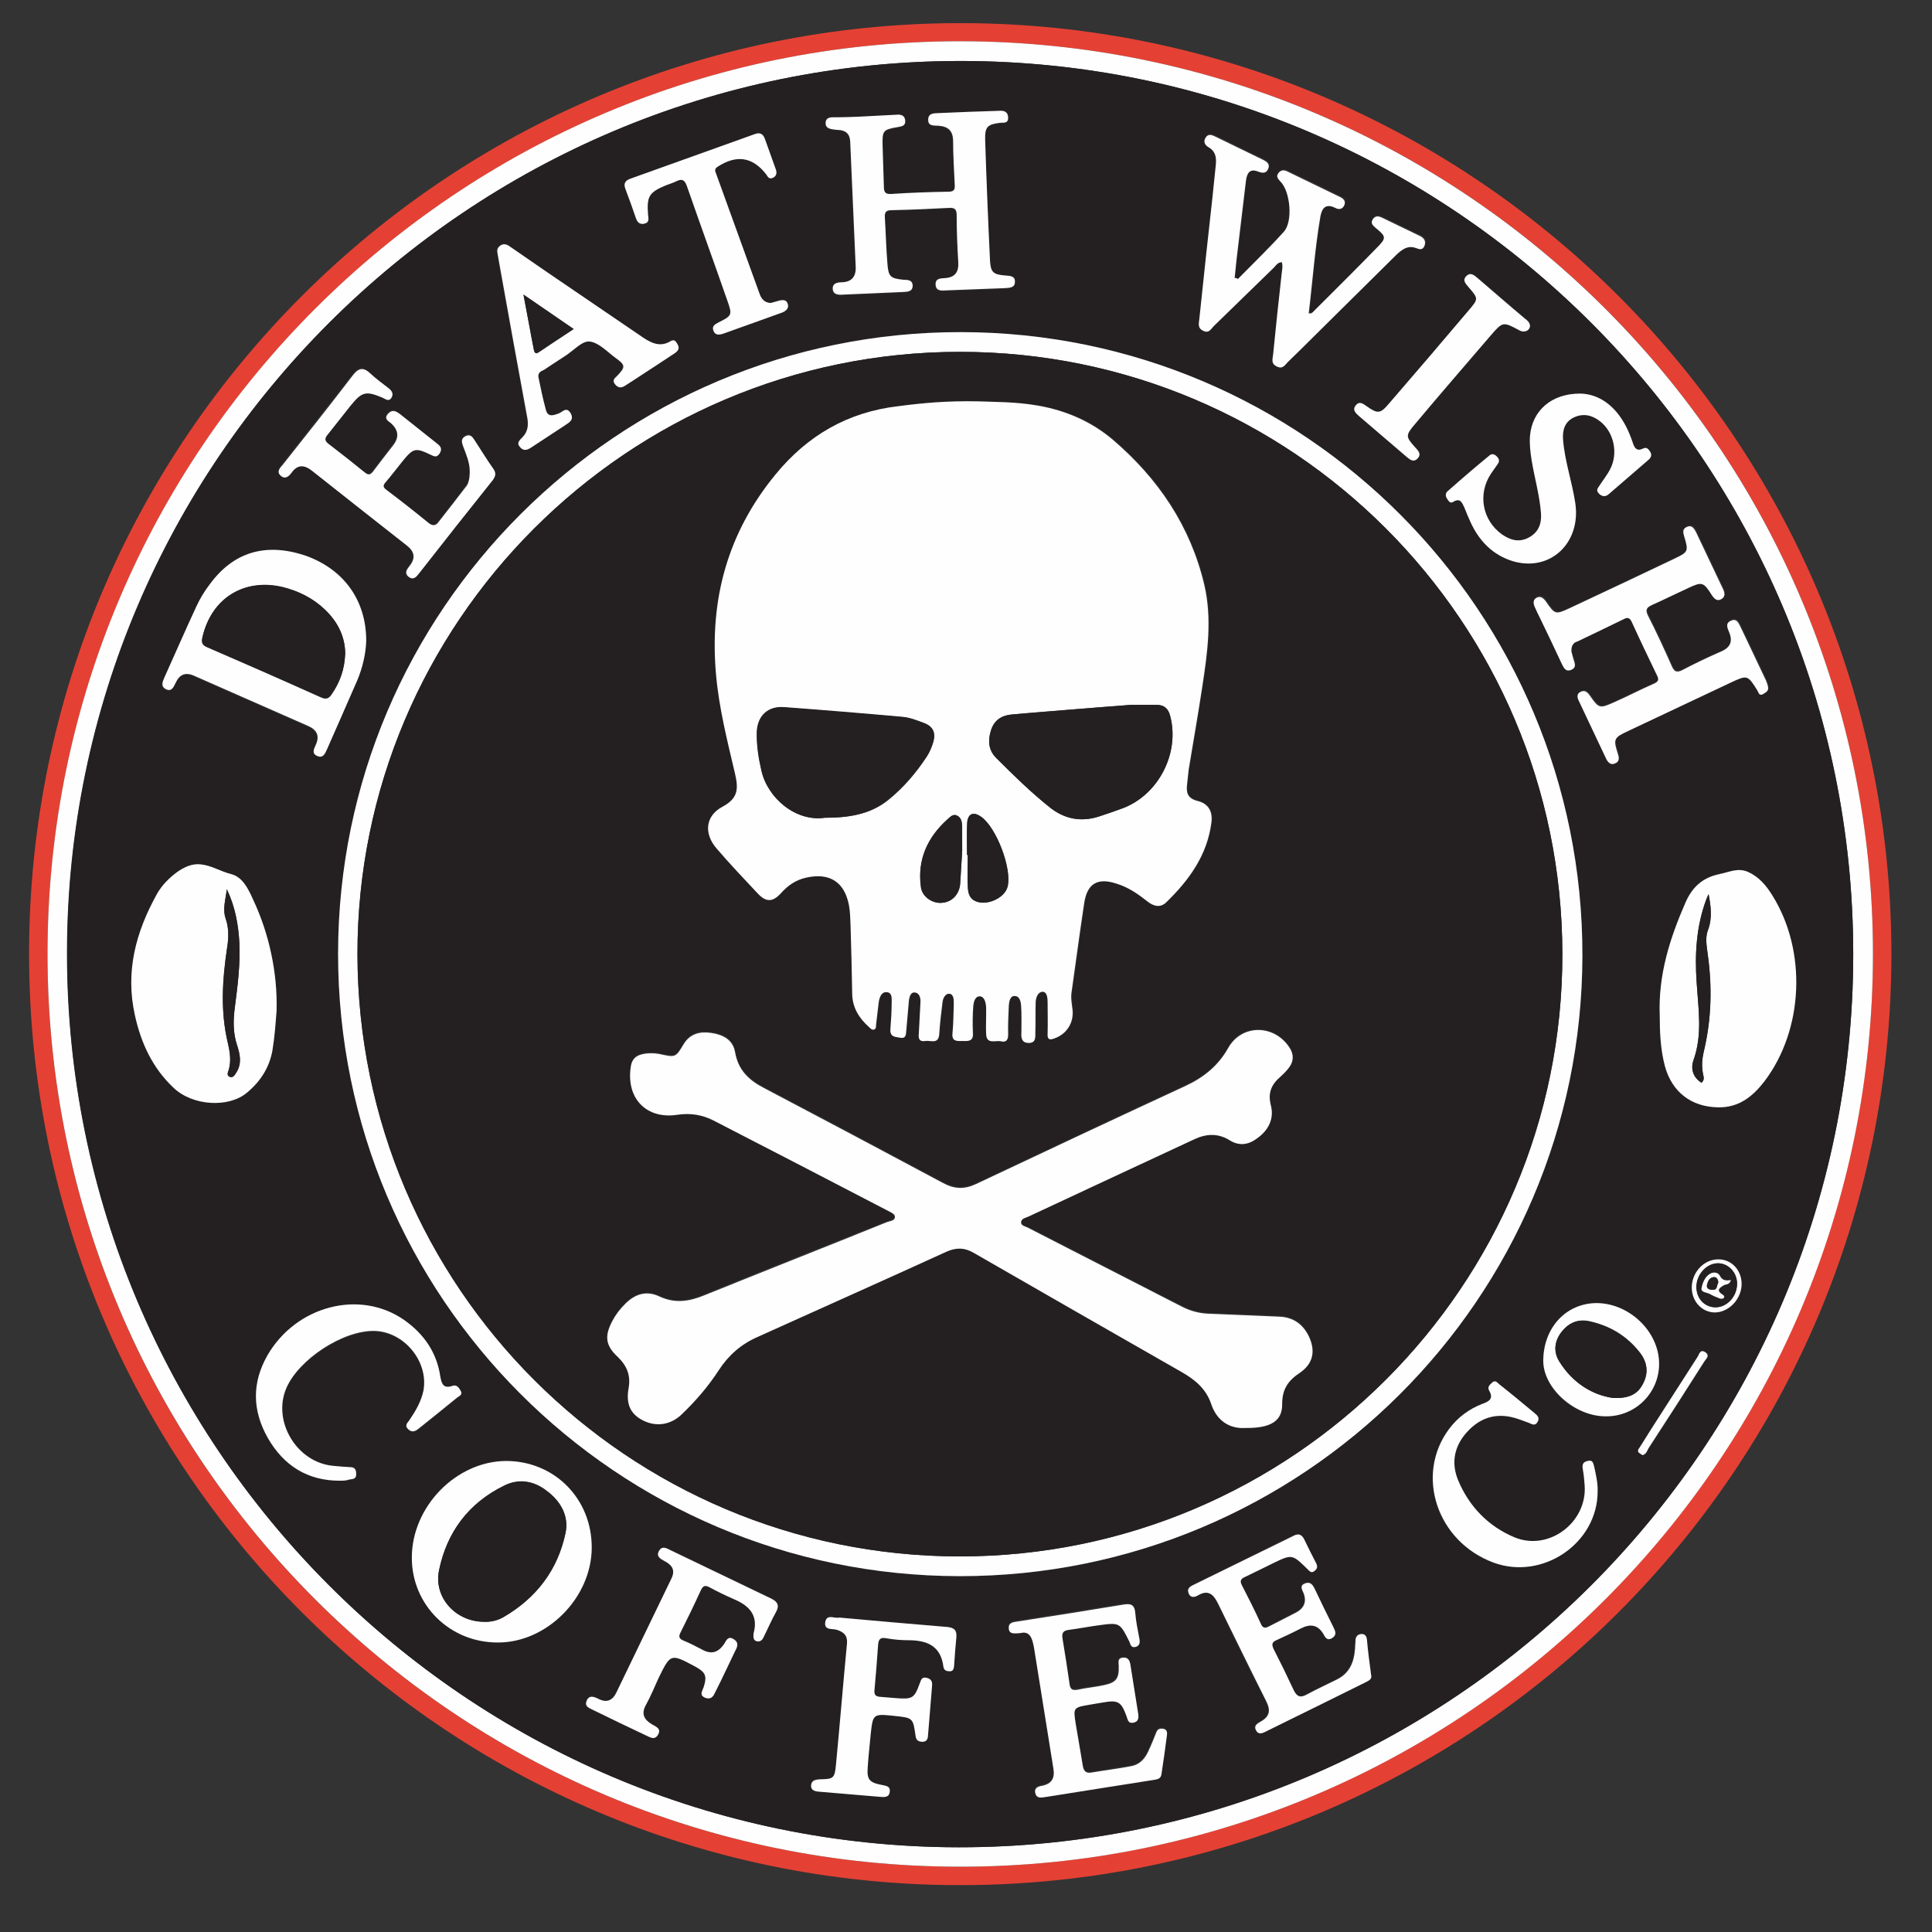 <?xml version="1.0" encoding="utf-8"?>
<svg id="master-artboard" viewBox="0 0 750 750" version="1.1" xmlns="http://www.w3.org/2000/svg" x="0px" y="0px" style="enable-background:new 0 0 1400 980;" width="316.228" height="316.228"><rect x="0" y="0" width="750" height="750" fill="#333333" stroke="none"/><rect id="ee-background" x="0" y="0" width="750" height="750" style="fill: white; fill-opacity: 0; pointer-events: none;"/><g transform="matrix(1.256, 0, 0, 1.256, -23.126, -114.736)"><path class="st0" d="M603,386.5C602.8,545.4,473.7,674.2,314.8,674C156,673.8,27.3,544.8,27.4,386C27.5,227.1,156.7,98.3,315.6,98.5&#10;&#9;C474.3,98.7,603.1,227.7,603,386.5z M315.1,668.3c155.6,0,282-126.3,282.2-282c0.1-155.6-126.2-282-281.9-282.2&#10;&#9;C159.8,103.9,33.1,230.6,33.1,386.3C33.1,541.9,159.5,668.3,315.1,668.3z" style="fill: rgb(228, 65, 52);"/><path class="st1" d="M315.1,668.3c-155.6,0-282-126.5-282-282.1c0-155.7,126.7-282.3,282.3-282.1c155.7,0.2,282,126.7,281.9,282.2&#10;&#9;C597.2,542,470.7,668.4,315.1,668.3z M315.3,110.2c-152.1,0-276.1,123.7-276.2,275.6C39,538.1,162.7,662.1,314.7,662.3&#10;&#9;c152.4,0.1,276.4-123.6,276.5-275.9C591.3,234.2,467.4,110.2,315.3,110.2z" style="fill: rgb(254, 254, 254);"/><path class="st2" d="M315.3,110.2c152.1,0,275.9,124,275.9,276.2c-0.1,152.2-124.1,276-276.5,275.9C162.7,662.1,39,538.1,39.2,385.8&#10;&#9;C39.3,233.9,163.3,110.2,315.3,110.2z M315,578.5c106.1,0.1,192.3-85.8,192.4-191.8C507.6,280.4,421.6,194,315.4,194&#10;&#9;c-106.2-0.1-192.4,86-192.4,192.1C122.9,492.2,208.9,578.4,315,578.5z M103.9,403.7c0.3-11.7-2.3-23.8-7.3-34.4&#10;&#9;c-1.5-3.3-3.3-6.9-6.8-7.8c-3.2-0.8-6.1-2.7-9.4-3c-2.7-0.2-5.2,0.9-7.4,2.5c-2.5,1.8-4.6,4-6.1,6.7c-6.5,11.7-9.8,23.9-6.8,37.4&#10;&#9;c1.9,8.7,5.5,16.4,12,22.5c5.9,5.6,17,6.2,22.6,1.5c4.1-3.5,6.9-7.6,7.9-13C103.3,411.9,103.6,407.6,103.9,403.7z M531.4,405.2&#10;&#9;c0,5,0.2,10.4,1.6,15.7c2.2,8.1,8.2,12.6,16.5,12.7c6.4,0.1,10.7-3.4,14.3-8.1c12.1-16,13.1-40.3,2.4-57.4c-1.9-3.1-4.2-5.7-7.6-7.3&#10;&#9;c-3.1-1.4-5.7,0.1-8.7,0.7c-5.4,1.1-8.6,4.1-10.5,8.7C534.6,381.2,530.9,392.5,531.4,405.2z M401,177.6c-0.3-0.2-0.5-0.4-0.8-0.6&#10;&#9;c0.2-1.9,0.4-3.8,0.6-5.8c1-8.1,1.9-16.2,2.9-24.3c0.3-2.2,1-3.9,3.8-2.8c1.3,0.5,2.5,0.6,3.1-0.9c0.6-1.5-0.6-2.2-1.7-2.8&#10;&#9;c-4.9-2.3-9.7-4.7-14.6-7.1c-1-0.5-2.2-1-3,0.2c-0.9,1.3-0.3,2.3,0.9,3.1c2,1.2,2.4,3.1,2.2,5.3c-0.4,3.2-0.7,6.5-1,9.7&#10;&#9;c-1.4,12.7-2.8,25.3-4.1,38c-0.1,1.3-0.7,2.7,1.2,3.7c1.9,0.9,2.4-0.6,3.2-1.4c6.2-5.9,12.3-11.9,18.4-17.9c0.7-0.7,1.3-1.9,2.7-1.9&#10;&#9;c0.4,1.4,0,2.6-0.1,3.9c-0.9,8.2-1.8,16.4-2.6,24.6c-0.1,1.2-0.9,2.7,1.1,3.7c1.9,0.9,2.6-0.5,3.5-1.4c4.9-4.8,9.7-9.6,14.6-14.4&#10;&#9;c6.3-6.2,12.6-12.5,18.9-18.7c1.6-1.6,3.5-3,6-2.1c1.1,0.4,2.2,0.8,2.7-0.7c0.6-1.4-0.1-2.3-1.4-3c-3.9-1.9-7.9-3.8-11.8-5.7&#10;&#9;c-1.2-0.6-2.2-0.4-2.9,0.7c-0.7,1.2,0.1,1.8,1,2.5c3.3,2.8,3.3,3.1,0.2,6.3c-6.4,6.5-12.8,12.9-19.2,19.3c-0.4,0.4-0.7,1-1.7,0.8&#10;&#9;c1.2-10,1.9-20,3.6-29.9c0.5-2.8,1.6-4.1,4.6-2.7c1.2,0.6,2.2,0.5,2.8-0.8c0.5-1.2-0.1-2-1.2-2.5c-5.5-2.7-11-5.4-16.5-8&#10;&#9;c-1-0.5-2-0.4-2.7,0.6c-0.8,1.1-0.1,1.9,0.7,2.6c3,3.1,3.9,12.3,1,15.5C410.7,168,405.8,172.7,401,177.6z M286.1,127.3&#10;&#9;C286.1,127.3,286.1,127.3,286.1,127.3c-3.5,0.1-6.9,0.3-10.4,0.5c-1.1,0.1-2.1,0.4-2.2,1.6c-0.1,1.4,0.9,1.9,2.1,2.1&#10;&#9;c0.6,0.1,1.2,0.1,1.8,0.2c2.3,0.1,3.6,1.2,3.7,3.6c0.5,12.9,1.1,25.9,1.7,38.8c0.1,3-1.3,4.6-4.3,4.7c-1.4,0-2.9,0.3-2.8,2&#10;&#9;c0.1,1.9,1.8,1.9,3.3,1.8c6.1-0.3,12.2-0.5,18.3-0.8c1.4-0.1,3.2,0,3.1-2c0-1.9-1.7-1.6-3-1.8c-3.9-0.4-4.5-1-4.8-4.9&#10;&#9;c-0.3-4.8-0.5-9.6-0.8-14.4c-0.1-1.6,0.5-2.1,2.1-2.2c5.9-0.2,11.8-0.4,17.7-0.7c1.6-0.1,2.4,0.3,2.4,2.1c0,4.9,0.2,9.8,0.5,14.7&#10;&#9;c0.2,3-1.1,4.6-4.1,4.9c-1.5,0.1-3.1,0.1-2.9,2.2c0.2,1.8,1.8,1.6,3.1,1.6c6.1-0.2,12.2-0.5,18.3-0.7c1.5-0.1,3.1-0.1,3.1-2.1&#10;&#9;c-0.1-1.7-1.6-1.7-3-1.8c-3.7-0.3-4.5-1-4.7-4.6c-0.5-12.4-1-24.9-1.5-37.3c-0.1-4.1,0.6-4.8,4.6-5.3c1.1-0.1,2.6,0.2,2.5-1.7&#10;&#9;c-0.1-1.8-1.3-2.1-2.8-2c-6.2,0.2-12.4,0.4-18.6,0.7c-1.4,0.1-3.2-0.1-3.3,1.9c-0.1,2.1,1.7,1.9,3.1,2c3.1,0.1,4.6,1.6,4.6,4.8&#10;&#9;c0,4.5,0.3,9,0.5,13.4c0.1,1.4-0.1,2.2-1.9,2.2c-5.9,0.1-11.8,0.4-17.7,0.7c-1.8,0.1-2.3-0.5-2.3-2.2c-0.1-4.3-0.3-8.6-0.4-12.8&#10;&#9;c-0.1-4.6,0.1-4.9,4.8-5.7c1.2-0.2,2.3-0.4,2.2-1.9c-0.1-1.6-1.3-1.9-2.6-1.9C292.4,127,289.3,127.2,286.1,127.3z M504.1,292.7&#10;&#9;c-0.1-2,0.8-2.8,2.1-3.4c4.8-2.3,9.6-4.5,14.3-6.9c1.4-0.7,1.9-0.3,2.5,1c2.5,5.5,5,10.9,7.7,16.3c0.7,1.5,0.4,2.1-1,2.7&#10;&#9;c-4.1,1.8-8.1,3.8-12.2,5.7c-4.5,2-4.7,2-7.6-2.2c-0.8-1.1-1.6-1.6-2.8-1c-1.2,0.6-1.1,1.6-0.6,2.6c2.8,6.1,5.7,12.2,8.6,18.2&#10;&#9;c0.5,1.1,1.3,1.9,2.7,1.3c1.3-0.6,1.2-1.6,0.9-2.8c-1.5-4.7-1.3-5.1,3.1-7.2c10.6-5,21.2-10,31.8-15c5-2.4,5.2-2.3,8.2,2.5&#10;&#9;c0.4,0.6,0.6,1.7,1.7,1.1c0.8-0.4,1.7-0.9,1.6-2c-0.1-0.8-0.4-1.6-0.7-2.3c-2.5-5.3-5-10.7-7.6-16c-0.6-1.3-1.1-3.3-3.2-2.4&#10;&#9;c-1.8,0.8-1,2.4-0.5,3.7c1.1,2.8,0.2,4.6-2.5,5.8c-4.1,1.8-8.2,3.7-12.1,5.8c-1.8,0.9-2.4,0.3-3.2-1.3c-2.3-5.2-4.7-10.4-7.3-15.5&#10;&#9;c-1-2-0.4-2.6,1.3-3.4c3.7-1.6,7.4-3.5,11.1-5.2c4.3-2,4.7-1.9,7.3,2.2c0.8,1.2,1.6,2,3,1.2c1.2-0.7,1-1.8,0.5-3&#10;&#9;c-2.8-5.9-5.6-11.8-8.4-17.7c-0.5-1.1-1.3-2.3-2.8-1.6c-1.4,0.6-1.1,1.9-0.8,3.1c1.3,4.4,1.3,4.7-2.8,6.6&#10;&#9;c-10.8,5.2-21.7,10.3-32.6,15.4c-4.5,2.1-4.6,2-7.5-2.2c-0.7-1.1-1.5-1.7-2.8-1c-1.2,0.6-1,1.7-0.6,2.7c0.5,1.2,1.1,2.4,1.7,3.6&#10;&#9;c2.2,4.7,4.4,9.4,6.7,14.1c0.6,1.2,1.1,2.6,2.9,1.9c1.8-0.7,1-2.1,0.7-3.4C504.5,294.1,504.3,293.2,504.1,292.7z M131.6,289.4&#10;&#9;c0-12.8-7.2-22.3-19.1-26.2c-12.2-4-22.1-1-29.4,9c-1.6,2.1-3,4.4-4.1,6.8c-3.4,7.3-6.6,14.7-9.9,22c-0.5,1.2-1.2,2.6,0.4,3.5&#10;&#9;c1.9,1,2.5-0.7,3.1-1.9c1.2-2.6,3-3.4,5.7-2.2c11.7,5.2,23.4,10.3,35.2,15.5c2.7,1.2,3.6,3.1,2.4,5.9c-0.6,1.2-1.2,2.6,0.5,3.4&#10;&#9;c1.9,0.8,2.4-0.8,3-2.1c3.1-7.1,6.2-14.1,9.3-21.2C130.6,297.4,131.5,293,131.6,289.4z M145.7,572.8c0,14.6,11.7,26.2,26.5,26.3&#10;&#9;c15.2,0.1,29-13.8,29.1-29.2c0.1-15.2-11.5-26.9-26.5-26.9C159.3,543,145.7,556.9,145.7,572.8z M163.6,237c0,1.5-0.1,3-1,4.1&#10;&#9;c-2.9,3.9-5.9,7.8-9,11.6c-0.8,1.1-1.8,1-2.9,0.1c-4.3-3.4-8.6-6.8-13-10.2c-1.1-0.8-1.1-1.4-0.3-2.4c1.9-2.2,3.6-4.4,5.4-6.7&#10;&#9;c3.2-3.9,3.9-4,8.5-1.8c1.1,0.5,1.9,1.1,2.8-0.4c0.8-1.3,0.3-2.1-0.6-2.9c-3.9-3.1-7.8-6.2-11.7-9.3c-1.2-1-2.4-1.6-3.7,0&#10;&#9;c-1.3,1.6,0.2,2.2,1,2.9c2.2,2.1,2.6,4.3,0.7,6.7c-2.1,2.8-4.2,5.5-6.3,8.2c-0.8,1-1.4,1.2-2.5,0.3c-3.7-3-7.5-6-11.3-8.9&#10;&#9;c-1.1-0.9-1.3-1.6-0.3-2.7c2.5-3,4.8-6.1,7.2-9.1c3.5-4.3,4.7-4.6,9.9-2.4c0.9,0.4,1.8,1.2,2.7,0c0.8-1.2,0.2-2.1-0.8-2.9&#10;&#9;c-1.9-1.5-3.9-2.9-5.7-4.6c-2.1-2-3.6-1.8-5.4,0.5c-7.2,9.3-14.5,18.4-21.7,27.7c-0.8,1.1-1.9,2.2-0.6,3.4c1.3,1.2,2.5,0.3,3.3-0.9&#10;&#9;c1.9-2.7,3.9-2.5,6.4-0.6c9.7,7.8,19.5,15.4,29.3,23.1c2.4,1.9,2.7,3.9,0.8,6.3c-0.9,1.1-1.7,2.3-0.2,3.4c1.5,1.1,2.4-0.2,3.2-1.2&#10;&#9;c7.5-9.5,15-19.1,22.6-28.6c1-1.3,1.3-2.3,0.2-3.8c-2-2.8-3.8-5.8-5.7-8.7c-0.7-1.1-1.4-2.1-2.9-1.2c-1.4,0.8-1,1.9-0.6,3.2&#10;&#9;C162.5,231.8,163.6,234.3,163.6,237z M507,213c-9.1,0-15,5.3-15.7,13c-0.2,2.6,0.1,5.1,0.5,7.6c0.9,5.5,2.5,10.9,2.9,16.5&#10;&#9;c0.2,3.2-0.8,5.9-3.8,7.4c-3,1.6-5.8,0.8-8.3-1c-6-4.3-7.5-12.5-3.4-18.7c0.7-1,1.4-2,2.1-3c0.6-0.8,0.5-1.4-0.1-2.2&#10;&#9;c-0.7-0.8-1.6-1.2-2.4-0.5c-4.4,3.7-8.7,7.4-13,11.1c-0.8,0.7-0.6,1.7,0,2.5c0.4,0.6,0.9,1.3,1.7,0.8c2.2-1.5,2.8,0.1,3.5,1.7&#10;&#9;c0.7,1.5,1.3,3,1.9,4.5c2.7,5.8,6.9,10.2,13.1,12.1c11.5,3.4,21.1-5.6,19.3-17.9c-1-6.7-3.3-13.1-3.8-19.8c-0.2-3,0.6-5.5,3.5-6.8&#10;&#9;c2.9-1.3,5.6-0.6,8,1.3c4.2,3.4,5.6,9.9,3.1,14.7c-0.9,1.8-2.2,3.5-3.3,5.1c-0.5,0.8-1.2,1.4-0.3,2.4c0.9,0.9,2,1.2,3,0.4&#10;&#9;c4.2-3.5,8.4-7.2,12.5-10.8c0.8-0.7,1-1.6,0.4-2.5c-0.5-0.7-1-1.5-2.2-0.9c-1.8,0.9-2.5-0.1-3.1-1.7c-0.6-1.8-1.3-3.6-2.2-5.3&#10;&#9;C517.7,216.8,512.8,213.1,507,213z M333.8,596.1c3-0.8,3.7,1.7,4.1,4.2c2.1,12.5,4,24.9,6,37.4c0.5,2.9-0.5,4.8-3.5,5.3&#10;&#9;c-1.3,0.2-2.5,0.7-2.1,2.3c0.4,1.6,1.8,1.4,3,1.2c11.2-1.8,22.4-3.5,33.5-5.3c1.1-0.2,2.2-0.4,2.5-1.8c0.6-4,1.2-8.1,1.7-12.1&#10;&#9;c0.1-0.8,0-1.7-1.1-1.9c-1-0.2-1.8,0.1-2.2,1.1c-0.8,2-1.7,3.9-2.5,5.9c-1,2.2-2.6,4-5.1,4.5c-4.1,0.8-8.2,1.4-12.4,2&#10;&#9;c-1.6,0.3-2.4-0.3-2.7-2c-0.7-4.3-1.5-8.6-2.2-13c-0.8-5.1-0.8-5.1,4.5-6c1.2-0.2,2.4-0.4,3.6-0.6c5-0.9,5.9-0.3,7.6,4.2&#10;&#9;c0.4,1,0.4,2.3,2.1,2c1.7-0.3,1.7-1.5,1.5-2.8c-0.8-5-1.6-10.1-2.4-15.1c-0.2-1.3-0.7-2.4-2.4-2.2c-1.7,0.3-1.2,1.6-1.2,2.6&#10;&#9;c0,3.9-0.8,5.1-4.6,5.9c-2.7,0.6-5.4,0.8-8.1,1.4c-1.6,0.3-2.3-0.1-2.5-1.7c-0.7-4.7-1.4-9.5-2.2-14.2c-0.3-1.8,0.4-2.4,2-2.6&#10;&#9;c3-0.4,6-1,9.1-1.4c6.6-0.9,6.6-0.9,9.6,5.1c0.4,0.8,0.5,1.9,1.8,1.6c1.3-0.3,1.5-1.3,1.3-2.4c-0.4-2.7-1-5.4-1.3-8.1&#10;&#9;c-0.2-2.5-1.4-2.9-3.7-2.6c-10.9,1.8-21.7,3.5-32.6,5.2c-1.3,0.2-2.9,0.3-2.8,2.1C330.3,596.6,331.9,596.2,333.8,596.1z&#10;&#9; M184.8,207.8c-0.1-1.2,0.7-1.7,1.5-2.2c2.2-1.4,4.4-2.9,6.7-4.4c2.5-1.6,5.1-4.6,7.4-4.4c2.8,0.3,5.5,3.2,8.1,5.1&#10;&#9;c3.1,2.3,3.1,2.9,0.4,5.6c-0.7,0.8-1.5,1.4-0.6,2.5c0.8,1,1.8,1.3,2.9,0.6c0.9-0.6,1.9-1.2,2.8-1.8c4.3-2.8,8.5-5.6,12.8-8.4&#10;&#9;c1-0.7,1.7-1.5,0.8-2.8c-0.5-0.8-1-1.6-2.1-0.9c-3.1,2-5.8,0.7-8.5-1.1c-9.9-6.8-19.9-13.6-29.8-20.3c-3.9-2.6-7.7-5.3-11.6-8&#10;&#9;c-0.9-0.6-1.7-0.9-2.8-0.1c-1,0.7-1,1.4-0.8,2.4c0.3,1.7,0.6,3.4,0.9,5.1c2.8,15.2,5.6,30.5,8.3,45.7c0.4,2.2,0.2,4.3-1.5,6&#10;&#9;c-0.8,0.9-2,1.7-0.7,3.1c1.2,1.3,2.4,0.8,3.5,0c3.5-2.3,7-4.6,10.5-6.9c1.3-0.8,2.8-1.6,1.6-3.6c-1.2-2.1-2.4-0.4-3.6,0&#10;&#9;c-1.8,0.7-3.5,1.3-4.1-1.2C186.2,214.6,185.5,211.2,184.8,207.8z M442.2,609.1c-0.5-3.8-1-7.4-1.5-11.1c-0.1-1-0.6-1.8-1.7-1.7&#10;&#9;c-0.9,0.1-1.7,0.6-1.8,1.7c-0.1,1-0.1,2-0.2,3.1c-0.3,4-1.7,7.3-5.5,9.2c-3.2,1.6-6.4,3.1-9.6,4.8c-1.9,1-3,0.4-3.8-1.4&#10;&#9;c-2.1-4.3-4.1-8.6-6.3-12.9c-0.7-1.3-0.5-2,0.9-2.6c2.6-1.2,5.2-2.4,7.7-3.7c2.8-1.4,5-1.1,6.8,1.7c0.6,0.9,1.2,2.4,2.8,1.3&#10;&#9;c1.5-0.9,1-2,0.4-3.2c-2-4-4-8-5.9-12.1c-0.6-1.2-1.3-2.1-2.8-1.6c-1.9,0.7-1,2-0.6,3c1.1,2.8,0.1,4.8-2.4,6.1&#10;&#9;c-2.7,1.4-5.5,2.7-8.2,4.2c-1.3,0.7-1.9,0.5-2.6-0.8c-1.9-4-3.8-7.9-5.8-11.8c-0.7-1.3-0.5-2,0.8-2.6c3-1.4,5.9-2.8,8.8-4.3&#10;&#9;c5.8-2.8,5.9-2.8,10.5,1.7c0.6,0.6,1.1,1.5,2.3,0.7c0.9-0.7,1-1.4,0.5-2.4c-1.2-2.4-2.4-4.9-3.7-7.4c-0.7-1.4-1.7-1.9-3.2-1.1&#10;&#9;c-10.3,5.1-20.7,10.1-31,15.2c-1,0.5-2.1,1.2-1.5,2.6c0.6,1.3,1.8,1.3,2.8,0.7c3.1-1.9,4.9-0.5,6.2,2.3c4.9,10.2,9.8,20.3,15,30.4&#10;&#9;c1.5,2.9,0.9,4.8-1.8,6.3c-1.1,0.6-2.1,1.2-1.4,2.6c0.8,1.5,2,1,3.1,0.4c10.3-5.1,20.6-10.2,31-15.3&#10;&#9;C441.6,610.8,442.5,610.3,442.2,609.1z M123.4,549c1-0.1,2-0.1,3.1-0.2c1-0.1,2-0.2,2-1.7c-0.1-1.3-0.5-2.1-1.9-2.1&#10;&#9;c-1.7,0-3.5-0.2-5.2-0.4c-11.2-1-18.9-13.7-14.5-24c3.8-8.9,17.6-17.8,27.2-17.7c9.2,0.2,16.8,9.4,15.2,18.4&#10;&#9;c-0.6,3.4-2.3,6.3-4.3,9.1c-0.6,0.9-1.7,1.7-0.4,2.9c1.2,1.1,2.2,0.6,3.2-0.2c4-3.2,7.9-6.4,11.9-9.6c0.6-0.5,1.8-0.9,1.1-2.1&#10;&#9;c-0.6-1-1.2-1.9-2.6-1.5c-2.7,0.9-3.3-0.6-3.7-2.9c-1.1-7.5-5.1-13.2-11.2-17.5c-13.6-9.5-33.3-4.4-42.2,10.9&#10;&#9;c-4.9,8.5-4.8,17.1,0.1,25.6C106,544.4,113.3,549,123.4,549z M251.3,596.3c-0.1,0.9-0.2,1.8,1,2.2c1.1,0.3,1.8-0.3,2.2-1.2&#10;&#9;c1.3-2.6,2.4-5.2,3.8-7.7c1.1-2.1,0.6-3.3-1.5-4.3c-10.3-4.9-20.5-9.9-30.8-14.8c-1.2-0.6-2.8-1.7-3.8,0.1c-1,1.7,0.5,2.5,1.8,3.2&#10;&#9;c2.1,1.2,3.3,2.7,2.1,5.2c-5.7,11.7-11.3,23.5-17,35.2c-1.2,2.5-3,3.5-5.7,2.1c-1.3-0.7-2.8-1.2-3.6,0.7c-0.7,1.8,0.9,2.3,2.1,2.8&#10;&#9;c5.3,2.6,10.6,5.1,16,7.7c1.3,0.6,2.9,1.8,4-0.1c1-1.8-0.8-2.4-1.9-3.2c-2.5-1.5-3.3-3.3-1.8-6.1c1.5-2.7,2.6-5.5,3.9-8.3&#10;&#9;c3.6-7.6,3.6-7.6,11.2-3.5c3.3,1.7,3.8,2.9,2.7,6.4c-0.4,1.2-1.5,2.5,0.5,3.3c1.9,0.7,2.5-0.7,3.2-2c2-4.1,4-8.3,6-12.4&#10;&#9;c0.6-1.3,1.3-2.6-0.4-3.7c-1.9-1.2-2.3,0.6-3,1.5c-1.8,2.6-4,3.3-6.8,1.7c-1.9-1-3.8-1.9-5.8-2.8c-1.4-0.6-1.5-1.3-0.8-2.6&#10;&#9;c2.2-4.3,4.2-8.6,6.2-12.9c0.7-1.5,1.4-1.6,2.8-0.9c2.4,1.3,4.9,2.5,7.4,3.6C250,587.7,253,590.7,251.3,596.3z M277.8,591.3&#10;&#9;c-1.4,0.4-3.8-1.3-4.3,1.3c-0.5,2.8,2.2,2.1,3.6,2.5c2.1,0.7,3.3,1.8,3.1,4.2c-1.1,12.5-2.2,25-3.4,37.4c-0.4,4.4-0.8,4.5-5.1,4.6&#10;&#9;c-1.4,0-2.6,0.3-2.6,1.9c-0.1,1.4,1.1,1.8,2.3,1.9c6.3,0.5,12.6,1.1,18.9,1.6c1.3,0.1,2.9,0.3,3.1-1.5c0.3-1.9-1.3-1.9-2.6-2.2&#10;&#9;c-3.7-0.8-4.4-1.7-4.2-5.4c0.2-3.4,0.6-6.7,0.9-10c0.7-6.6,0.7-6.6,7.4-5.9c5.7,0.6,5.8,0.6,6.5,6.2c0.2,1.4,0.8,1.7,2,1.8&#10;&#9;c1.1,0.1,1.7-0.4,1.8-1.6c0.4-5.3,0.9-10.6,1.3-15.8c0.1-1.3-0.4-2.1-1.8-2.4c-1.4-0.3-1.6,0.7-2,1.7c-1.7,4.7-2.3,5.1-7.4,4.6&#10;&#9;c-1.6-0.1-3.2-0.3-4.9-0.4c-1.4-0.1-1.9-0.7-1.7-2.2c0.5-4.6,0.8-9.1,1.1-13.7c0.1-1.8,0.6-2.6,2.6-2.2c2.2,0.4,4.5,0.6,6.7,0.6&#10;&#9;c5.7,0,10,1.7,10.9,8.2c0.1,1.2,1,1.4,2,1.4c1.1,0,1.2-0.8,1.3-1.7c0.2-2.9,0.4-5.9,0.7-8.8c0.2-2.2-0.7-3-2.9-3.2&#10;&#9;C300,593.3,289,592.3,277.8,591.3z M256.6,185c-2-0.1-2.9-1.4-3.5-2.8c-4.5-12.4-9-24.9-13.5-37.3c-0.3-0.8-0.5-1.4,0.5-2&#10;&#9;c5.8-3.8,10.8-3.1,15,2.3c0.5,0.7,0.9,1.7,2.1,1.1c1.1-0.6,1.3-1.6,0.9-2.6c-1.1-3.2-2.3-6.3-3.4-9.5c-0.6-1.5-1.5-2-3.1-1.4&#10;&#9;c-12.8,4.6-25.7,9.2-38.5,13.8c-1.5,0.5-2,1.5-1.5,3.1c1.1,3,2.1,5.9,3.2,8.9c0.4,1.3,1.1,2.2,2.6,1.9c1.8-0.4,1.3-1.7,1.2-2.9&#10;&#9;c-0.4-5.6,0.3-6.8,5.6-9c1-0.4,2.1-0.7,3.1-1.2c1.7-0.9,2.6-0.5,3.3,1.4c4.1,11.8,8.4,23.6,12.5,35.4c1.6,4.5,1.5,4.7-2.7,6.8&#10;&#9;c-1.1,0.6-2.1,1.1-1.6,2.5c0.5,1.5,1.8,1.5,3,1c3.2-1.1,6.3-2.3,9.5-3.4c3-1.1,6-2.1,8.9-3.2c1.1-0.4,2-1.2,1.6-2.6&#10;&#9;c-0.4-1.4-1.6-1.3-2.8-1C258.2,184.5,257.3,184.8,256.6,185z M512.2,552.3c0.1-2.4-0.5-5.1-1.2-7.8c-0.3-1.1-0.6-2-2-1.6&#10;&#9;c-1.4,0.3-1.7,1.1-1.5,2.4c0.3,1.7,0.5,3.4,0.6,5.2c0.9,11.4-11.1,20.4-21.7,16c-8.1-3.4-14-9.4-17.4-17.6&#10;&#9;c-2.2-5.3-1.3-10.4,2.6-14.8c4-4.5,9-6.2,14.9-4.5c1.5,0.4,2.9,1,4.3,1.5c0.9,0.3,1.8,1.1,2.7-0.2c0.8-1.3,0.1-2.1-0.9-2.8&#10;&#9;c-3.6-3-7.3-5.9-10.9-8.9c-0.6-0.5-1.2-1.4-2.1-0.6c-0.8,0.7-1.6,1.4-1,2.6c1.4,2.4,0,3.2-2,4c-4.2,1.6-7.7,4.2-10.4,7.8&#10;&#9;c-10.6,14.2-3.8,34.8,13.7,41.3C495.2,579.9,512.3,568.4,512.2,552.3z M491.3,192c-0.1-1-0.8-1.6-1.5-2.2&#10;&#9;c-4.9-4.2-9.7-8.3-14.6-12.5c-1-0.9-2.1-2-3.4-0.7c-1.5,1.4-0.3,2.5,0.7,3.6c2.9,3.4,3,3.5,0.1,6.9c-8.2,9.7-16.5,19.4-24.8,29&#10;&#9;c-2.7,3.2-3.5,3.1-6.9,0.8c-1.2-0.8-2.3-1.6-3.4-0.2c-1.1,1.4,0,2.4,1.1,3.3c4.9,4.2,9.7,8.4,14.6,12.5c1,0.9,2.1,2,3.4,0.6&#10;&#9;c1.4-1.5,0.2-2.5-0.8-3.6c-2.8-3.2-2.9-3.6-0.1-6.9c7.8-9.2,15.6-18.3,23.4-27.4c3.9-4.5,3.9-4.5,9.1-1.7&#10;&#9;C489.6,194.3,491.3,193.5,491.3,192z M531.2,512.7c-0.1-9.9-9.3-18.6-19.5-18.5c-9.4,0.1-16.3,7.5-16.4,17.7&#10;&#9;c-0.1,8.5,9.7,17.3,19.3,17.3C523.9,529.2,531.2,521.8,531.2,512.7z M526.1,541.1c1.1-0.4,1.4-1.3,1.9-2c5.8-9,11.6-17.9,17.3-26.9&#10;&#9;c0.5-0.8,1.8-1.7,0.3-2.8c-1.7-1.1-1.9,0.6-2.4,1.4c-4.7,7.2-9.4,14.5-14,21.8c-1.3,2-2.7,4.1-3.9,6.2c-0.3,0.5-0.8,1-0.3,1.6&#10;&#9;C525.3,540.7,525.8,540.9,526.1,541.1z M556.7,488c-0.1-4.2-3.2-7.5-7.2-7.5c-4.5,0-8.2,4.1-8.1,8.9c0.1,4.2,3.2,7.6,7.2,7.5&#10;&#9;C552.9,496.9,556.8,492.7,556.7,488z" style="fill: rgb(36, 32, 33);"/><path class="st1" d="M315,578.5c-106.1-0.1-192.1-86.3-192.1-192.4C123,280,209.2,193.9,315.4,194c106.2,0.1,192.3,86.4,192.1,192.8&#10;&#9;C507.3,492.7,421.1,578.6,315,578.5z M501.3,386.1c-0.2-102.7-83.5-186-186.2-186c-102.7,0-186.3,83.7-186.2,186.3&#10;&#9;c0.2,102.7,83.5,186,186.2,186C417.9,572.4,501.5,488.7,501.3,386.1z" style="fill: rgb(254, 254, 254);"/><path class="st1" d="M103.9,403.7c-0.3,3.9-0.6,8.2-1.3,12.4c-1,5.4-3.8,9.6-7.9,13c-5.6,4.7-16.7,4.1-22.6-1.5&#10;&#9;c-6.5-6.1-10.1-13.8-12-22.5c-3-13.5,0.3-25.7,6.8-37.4c1.5-2.7,3.7-4.9,6.1-6.7c2.2-1.6,4.7-2.8,7.4-2.5c3.3,0.3,6.2,2.2,9.4,3&#10;&#9;c3.6,0.9,5.3,4.5,6.8,7.8C101.6,379.9,104.2,392,103.9,403.7z M88.5,366.2c-0.3,3.1-1.4,6.1-0.3,9.1c1,3,0.9,6,0.4,9&#10;&#9;c-1.5,9.7-2.1,19.5,0.2,29.2c0.6,2.8,1.1,5.6,0.3,8.5c-0.2,0.7-0.7,1.7,0.3,2.1c1.1,0.4,1.6-0.6,2.1-1.4c1.7-2.7,1.1-5.5,0.2-8.3&#10;&#9;c-1.3-3.9-1.3-7.8-0.7-11.8c0.9-6.6,1.7-13.1,1.4-19.8C92.1,377.2,91.1,371.5,88.5,366.2z" style="fill: rgb(254, 254, 254);"/><path class="st1" d="M531.4,405.2c-0.5-12.7,3.2-24,8-35c2-4.5,5.1-7.6,10.5-8.7c3-0.6,5.6-2,8.7-0.7c3.4,1.5,5.7,4.2,7.6,7.3&#10;&#9;c10.7,17.1,9.7,41.4-2.4,57.4c-3.6,4.7-7.9,8.2-14.3,8.1c-8.3-0.1-14.3-4.7-16.5-12.7C531.6,415.6,531.4,410.2,531.4,405.2z&#10;&#9; M546.5,367.7c-0.2,0.5-0.5,1.1-0.7,1.6c-3.1,8.3-3.6,16.9-3,25.6c0.5,8.1,1.9,16.2-1,24.2c-0.9,2.5-0.2,5.2,2.5,6.9&#10;&#9;c0.9-0.8,0.7-1.7,0.5-2.6c-0.5-2.3-0.3-4.7,0.2-7c2.4-10,2.7-20.1,1.2-30.3c-0.3-2.4-0.8-4.9,0.1-7.3&#10;&#9;C547.7,375.1,547.2,371.4,546.5,367.7z" style="fill: rgb(254, 254, 254);"/><path class="st1" d="M401,177.6c4.8-4.9,9.7-9.6,14.2-14.6c2.9-3.2,2-12.5-1-15.5c-0.7-0.8-1.5-1.5-0.7-2.6c0.7-1,1.7-1.1,2.7-0.6&#10;&#9;c5.5,2.7,11,5.3,16.5,8c1,0.5,1.7,1.3,1.2,2.5c-0.6,1.3-1.7,1.4-2.8,0.8c-2.9-1.4-4.1,0-4.6,2.7c-1.7,9.9-2.4,20-3.6,29.9&#10;&#9;c1,0.2,1.3-0.4,1.7-0.8c6.4-6.4,12.9-12.8,19.2-19.3c3.2-3.2,3.1-3.6-0.2-6.3c-0.8-0.7-1.6-1.4-1-2.5c0.7-1.2,1.6-1.3,2.9-0.7&#10;&#9;c3.9,1.9,7.9,3.8,11.8,5.7c1.2,0.6,1.9,1.5,1.4,3c-0.6,1.5-1.6,1.1-2.7,0.7c-2.5-0.9-4.3,0.5-6,2.1c-6.3,6.2-12.6,12.5-18.9,18.7&#10;&#9;c-4.9,4.8-9.7,9.7-14.6,14.4c-0.9,0.9-1.6,2.4-3.5,1.4c-1.9-0.9-1.2-2.4-1.1-3.7c0.8-8.2,1.7-16.4,2.6-24.6c0.1-1.3,0.5-2.5,0.1-3.9&#10;&#9;c-1.4,0-1.9,1.2-2.7,1.9c-6.2,6-12.3,12-18.4,17.9c-0.8,0.8-1.4,2.3-3.2,1.4c-1.9-0.9-1.3-2.4-1.2-3.7c1.3-12.7,2.7-25.3,4.1-38&#10;&#9;c0.3-3.2,0.7-6.5,1-9.7c0.2-2.2-0.1-4.1-2.2-5.3c-1.2-0.7-1.8-1.8-0.9-3.1c0.8-1.2,2-0.7,3-0.2c4.9,2.4,9.7,4.7,14.6,7.1&#10;&#9;c1.2,0.6,2.3,1.3,1.7,2.8c-0.6,1.5-1.8,1.4-3.1,0.9c-2.7-1.1-3.5,0.6-3.8,2.8c-1,8.1-1.9,16.2-2.9,24.3c-0.2,1.9-0.4,3.8-0.6,5.8&#10;&#9;C400.5,177.2,400.8,177.4,401,177.6z" style="fill: rgb(254, 254, 254);"/><path class="st1" d="M286.1,127.3c3.2-0.2,6.3-0.3,9.5-0.5c1.3-0.1,2.5,0.2,2.6,1.9c0.1,1.5-1,1.7-2.2,1.9c-4.7,0.8-4.9,1.1-4.8,5.7&#10;&#9;c0.1,4.3,0.3,8.6,0.4,12.8c0,1.7,0.5,2.3,2.3,2.2c5.9-0.4,11.8-0.6,17.7-0.7c1.8,0,2-0.8,1.9-2.2c-0.2-4.5-0.5-9-0.5-13.4&#10;&#9;c0-3.2-1.5-4.6-4.6-4.8c-1.4-0.1-3.2,0.2-3.1-2c0.1-2,1.9-1.8,3.3-1.9c6.2-0.3,12.4-0.5,18.6-0.7c1.5-0.1,2.7,0.2,2.8,2&#10;&#9;c0.1,2-1.4,1.6-2.5,1.7c-3.9,0.5-4.7,1.2-4.6,5.3c0.4,12.4,0.9,24.9,1.5,37.3c0.2,3.6,1,4.3,4.7,4.6c1.4,0.1,3,0.1,3,1.8&#10;&#9;c0.1,2-1.6,2-3.1,2.1c-6.1,0.2-12.2,0.5-18.3,0.7c-1.3,0.1-2.9,0.2-3.1-1.6c-0.2-2.1,1.4-2.1,2.9-2.2c3-0.2,4.3-1.8,4.1-4.9&#10;&#9;c-0.3-4.9-0.5-9.8-0.5-14.7c0-1.8-0.8-2.2-2.4-2.1c-5.9,0.3-11.8,0.6-17.7,0.7c-1.6,0-2.2,0.5-2.1,2.2c0.3,4.8,0.4,9.6,0.8,14.4&#10;&#9;c0.3,3.9,0.9,4.5,4.8,4.9c1.3,0.1,2.9-0.1,3,1.8c0,2-1.7,1.9-3.1,2c-6.1,0.3-12.2,0.5-18.3,0.8c-1.5,0.1-3.2,0.1-3.3-1.8&#10;&#9;c-0.1-1.7,1.4-2,2.8-2c3-0.1,4.4-1.7,4.3-4.7c-0.6-12.9-1.1-25.9-1.7-38.8c-0.1-2.4-1.4-3.5-3.7-3.6c-0.6,0-1.2-0.1-1.8-0.2&#10;&#9;c-1.2-0.2-2.2-0.6-2.1-2.1c0.1-1.3,1.1-1.6,2.2-1.6C279.2,127.6,282.6,127.5,286.1,127.3C286.1,127.3,286.1,127.3,286.1,127.3z" style="fill: rgb(254, 254, 254);"/><path class="st1" d="M504.1,292.7c0.1,0.5,0.4,1.4,0.6,2.3c0.4,1.3,1.1,2.7-0.7,3.4c-1.7,0.7-2.3-0.7-2.9-1.9&#10;&#9;c-2.2-4.7-4.4-9.4-6.7-14.1c-0.6-1.2-1.2-2.4-1.7-3.6c-0.4-1-0.5-2.1,0.6-2.7c1.2-0.6,2,0,2.8,1c2.9,4.2,3,4.3,7.5,2.2&#10;&#9;c10.9-5.1,21.7-10.2,32.6-15.4c4-1.9,4.1-2.3,2.8-6.6c-0.4-1.3-0.7-2.5,0.8-3.1c1.5-0.7,2.2,0.5,2.8,1.6c2.8,5.9,5.6,11.8,8.4,17.7&#10;&#9;c0.5,1.1,0.7,2.3-0.5,3c-1.3,0.8-2.2,0-3-1.2c-2.6-4.1-3-4.2-7.3-2.2c-3.7,1.7-7.3,3.5-11.1,5.2c-1.7,0.8-2.3,1.4-1.3,3.4&#10;&#9;c2.6,5.1,5,10.3,7.3,15.5c0.7,1.6,1.4,2.2,3.2,1.3c4-2.1,8-4,12.1-5.8c2.8-1.2,3.6-3.1,2.5-5.8c-0.5-1.3-1.4-2.9,0.5-3.7&#10;&#9;c2-0.9,2.5,1.1,3.2,2.4c2.5,5.3,5.1,10.7,7.6,16c0.3,0.7,0.6,1.5,0.7,2.3c0.1,1.1-0.8,1.5-1.6,2c-1.2,0.6-1.3-0.4-1.7-1.1&#10;&#9;c-3-4.8-3.1-4.9-8.2-2.5c-10.6,5-21.2,10-31.8,15c-4.5,2.1-4.6,2.5-3.1,7.2c0.4,1.2,0.4,2.3-0.9,2.8c-1.3,0.6-2.1-0.2-2.7-1.3&#10;&#9;c-2.9-6.1-5.7-12.1-8.6-18.2c-0.5-1-0.5-2.1,0.6-2.6c1.2-0.6,2-0.1,2.8,1c2.9,4.2,3.1,4.2,7.6,2.2c4.1-1.8,8.1-3.9,12.2-5.7&#10;&#9;c1.4-0.6,1.8-1.2,1-2.7c-2.6-5.4-5.2-10.8-7.7-16.3c-0.6-1.3-1.2-1.7-2.5-1c-4.7,2.3-9.5,4.6-14.3,6.9&#10;&#9;C504.9,289.9,504,290.7,504.1,292.7z" style="fill: rgb(254, 254, 254);"/><path class="st1" d="M131.6,289.4c-0.1,3.6-1,8.1-2.8,12.3c-3.1,7.1-6.2,14.2-9.3,21.2c-0.6,1.3-1.2,2.9-3,2.1&#10;&#9;c-1.8-0.7-1.1-2.1-0.5-3.4c1.3-2.8,0.4-4.7-2.4-5.9c-11.7-5.2-23.5-10.3-35.2-15.5c-2.7-1.2-4.5-0.4-5.7,2.2&#10;&#9;c-0.6,1.2-1.2,2.9-3.1,1.9c-1.6-0.9-0.9-2.3-0.4-3.5c3.3-7.3,6.5-14.7,9.9-22c1.1-2.4,2.5-4.7,4.1-6.8c7.3-10,17.2-13,29.4-9&#10;&#9;C124.4,267.1,131.6,276.6,131.6,289.4z M125.1,293.4c0-5.1-2.2-9.9-6.4-13.7c-3.6-3.4-8-5.6-12.8-6.8c-12-2.9-22.1,3.3-24.9,15.4&#10;&#9;c-0.4,1.5-0.2,2.4,1.4,3.1c11.8,5.1,23.5,10.2,35.2,15.5c1.6,0.7,2.4,0.4,3.3-0.9C123.4,302.3,124.9,298.4,125.1,293.4z" style="fill: rgb(254, 254, 254);"/><path class="st1" d="M145.7,572.8c0-15.8,13.7-29.8,29.1-29.9c15,0,26.6,11.7,26.5,26.9c-0.1,15.4-13.9,29.3-29.1,29.2&#10;&#9;C157.4,599,145.7,587.4,145.7,572.8z M168.1,592.6c1.9,0.1,4-0.4,5.9-1.5c10.1-5.9,16.8-14.5,19.2-26c1.1-5.3-1.5-9.8-5.8-13&#10;&#9;c-4-3.1-8.6-3.9-13.2-1.6c-11,5.4-17.7,14.4-20.1,26.2C152.4,585.1,159.3,592.7,168.1,592.6z" style="fill: rgb(254, 254, 254);"/><path class="st1" d="M163.6,237c0-2.7-1.1-5.2-2-7.6c-0.4-1.2-0.9-2.3,0.6-3.2c1.5-0.8,2.2,0.1,2.9,1.2c1.9,2.9,3.7,5.9,5.7,8.7&#10;&#9;c1.1,1.5,0.8,2.5-0.2,3.8c-7.6,9.5-15.1,19-22.6,28.6c-0.8,1-1.7,2.3-3.2,1.2c-1.5-1.1-0.7-2.3,0.2-3.4c1.9-2.4,1.6-4.4-0.8-6.3&#10;&#9;c-9.8-7.7-19.6-15.4-29.3-23.1c-2.4-1.9-4.5-2.1-6.4,0.6c-0.8,1.1-2,2.1-3.3,0.9c-1.4-1.2-0.3-2.4,0.6-3.4&#10;&#9;c7.3-9.2,14.6-18.4,21.7-27.7c1.8-2.3,3.3-2.5,5.4-0.5c1.8,1.7,3.8,3.1,5.7,4.6c1,0.8,1.5,1.7,0.8,2.9c-0.8,1.3-1.8,0.4-2.7,0&#10;&#9;c-5.2-2.2-6.4-1.9-9.9,2.4c-2.4,3-4.8,6.1-7.2,9.1c-0.9,1.1-0.8,1.8,0.3,2.7c3.8,2.9,7.6,5.9,11.3,8.9c1.1,0.9,1.7,0.7,2.5-0.3&#10;&#9;c2.1-2.8,4.2-5.5,6.3-8.2c1.9-2.5,1.5-4.7-0.7-6.7c-0.8-0.7-2.3-1.3-1-2.9c1.3-1.5,2.5-0.9,3.7,0c3.9,3.1,7.8,6.2,11.7,9.3&#10;&#9;c1,0.8,1.4,1.6,0.6,2.9c-0.9,1.4-1.7,0.9-2.8,0.4c-4.6-2.2-5.3-2.1-8.5,1.8c-1.8,2.2-3.5,4.5-5.4,6.7c-0.9,1-0.8,1.6,0.3,2.4&#10;&#9;c4.4,3.3,8.7,6.7,13,10.2c1.1,0.9,2.1,0.9,2.9-0.1c3-3.8,6-7.7,9-11.6C163.5,239.9,163.6,238.4,163.6,237z" style="fill: rgb(254, 254, 254);"/><path class="st1" d="M507,213c5.8,0.2,10.7,3.9,13.9,10c0.9,1.7,1.6,3.5,2.2,5.3c0.5,1.6,1.3,2.6,3.1,1.7c1.2-0.6,1.7,0.2,2.2,0.9&#10;&#9;c0.6,0.9,0.4,1.8-0.4,2.5c-4.2,3.6-8.3,7.2-12.5,10.8c-1,0.8-2.1,0.6-3-0.4c-0.9-1-0.2-1.6,0.3-2.4c1.1-1.7,2.4-3.3,3.3-5.1&#10;&#9;c2.5-4.8,1.2-11.3-3.1-14.7c-2.4-1.9-5.1-2.6-8-1.3c-2.9,1.3-3.7,3.9-3.5,6.8c0.5,6.7,2.8,13.1,3.8,19.8&#10;&#9;c1.8,12.3-7.8,21.3-19.3,17.9c-6.2-1.9-10.4-6.2-13.1-12.1c-0.7-1.5-1.3-3-1.9-4.5c-0.7-1.5-1.3-3.1-3.5-1.7&#10;&#9;c-0.8,0.5-1.3-0.2-1.7-0.8c-0.6-0.8-0.8-1.8,0-2.5c4.3-3.8,8.6-7.5,13-11.1c0.8-0.7,1.7-0.3,2.4,0.5c0.6,0.7,0.7,1.4,0.1,2.2&#10;&#9;c-0.7,1-1.4,2-2.1,3c-4.1,6.2-2.7,14.3,3.4,18.7c2.6,1.8,5.3,2.6,8.3,1c3-1.6,4-4.2,3.8-7.4c-0.4-5.6-2-11-2.9-16.5&#10;&#9;c-0.4-2.5-0.7-5-0.5-7.6C492,218.3,497.9,212.9,507,213z" style="fill: rgb(254, 254, 254);"/><path class="st1" d="M333.8,596.1c-1.8,0.1-3.5,0.5-3.6-1.5c-0.1-1.8,1.4-1.9,2.8-2.1c10.9-1.7,21.8-3.4,32.6-5.2&#10;&#9;c2.3-0.4,3.5,0,3.7,2.6c0.2,2.7,0.8,5.4,1.3,8.1c0.2,1.1,0,2.1-1.3,2.4c-1.3,0.3-1.5-0.8-1.8-1.6c-3-6-3-6-9.6-5.1&#10;&#9;c-3,0.4-6,1-9.1,1.4c-1.6,0.2-2.3,0.8-2,2.6c0.8,4.7,1.5,9.5,2.2,14.2c0.2,1.6,0.9,2,2.5,1.7c2.7-0.6,5.4-0.8,8.1-1.4&#10;&#9;c3.8-0.8,4.7-2,4.6-5.9c0-1.1-0.5-2.4,1.2-2.6c1.7-0.2,2.2,0.9,2.4,2.2c0.8,5,1.6,10.1,2.4,15.1c0.2,1.3,0.1,2.5-1.5,2.8&#10;&#9;c-1.7,0.3-1.7-1-2.1-2c-1.7-4.6-2.6-5.1-7.6-4.2c-1.2,0.2-2.4,0.4-3.6,0.6c-5.3,0.9-5.3,0.9-4.5,6c0.7,4.3,1.5,8.6,2.2,13&#10;&#9;c0.3,1.7,1.1,2.3,2.7,2c4.1-0.7,8.3-1.2,12.4-2c2.5-0.5,4.1-2.3,5.1-4.5c0.9-1.9,1.7-3.9,2.5-5.9c0.4-1.1,1.2-1.3,2.2-1.1&#10;&#9;c1.1,0.2,1.2,1.1,1.1,1.9c-0.5,4-1.1,8.1-1.7,12.1c-0.2,1.5-1.3,1.6-2.5,1.8c-11.2,1.8-22.4,3.5-33.5,5.3c-1.3,0.2-2.6,0.4-3-1.2&#10;&#9;c-0.4-1.6,0.8-2.1,2.1-2.3c3-0.6,4-2.4,3.5-5.3c-2-12.5-4-24.9-6-37.4C337.5,597.9,336.8,595.3,333.8,596.1z" style="fill: rgb(254, 254, 254);"/><path class="st1" d="M184.8,207.8c0.7,3.4,1.4,6.8,2.3,10.1c0.6,2.5,2.3,1.9,4.1,1.2c1.1-0.4,2.3-2.2,3.6,0c1.1,2-0.4,2.8-1.6,3.6&#10;&#9;c-3.5,2.3-7,4.6-10.5,6.9c-1.2,0.8-2.4,1.3-3.5,0c-1.3-1.4-0.1-2.2,0.7-3.1c1.7-1.7,1.9-3.8,1.5-6c-2.8-15.2-5.6-30.5-8.3-45.7&#10;&#9;c-0.3-1.7-0.6-3.4-0.9-5.1c-0.2-1-0.1-1.7,0.8-2.4c1-0.7,1.9-0.5,2.8,0.1c3.9,2.7,7.7,5.3,11.6,8c9.9,6.8,19.9,13.5,29.8,20.3&#10;&#9;c2.7,1.8,5.4,3,8.5,1.1c1.2-0.7,1.6,0.1,2.1,0.9c0.8,1.3,0.2,2.1-0.8,2.8c-4.2,2.8-8.5,5.6-12.8,8.4c-0.9,0.6-1.9,1.2-2.8,1.8&#10;&#9;c-1.2,0.7-2.1,0.4-2.9-0.6c-0.9-1.1-0.2-1.8,0.6-2.5c2.7-2.8,2.7-3.4-0.4-5.6c-2.6-1.9-5.2-4.8-8.1-5.1c-2.3-0.2-4.9,2.8-7.4,4.4&#10;&#9;c-2.2,1.4-4.4,2.9-6.7,4.4C185.5,206.1,184.7,206.6,184.8,207.8z M180.2,182.4c1.2,6.2,2.1,11.6,3.2,17c0.2,0.9,0.5,1.6,1.6,0.8&#10;&#9;c3.4-2.3,6.9-4.6,10.7-7.1C190.6,189.5,185.8,186.2,180.2,182.4z" style="fill: rgb(254, 254, 254);"/><path class="st1" d="M442.2,609.1c0.3,1.2-0.6,1.6-1.5,2.1c-10.3,5.1-20.6,10.2-31,15.3c-1.1,0.6-2.4,1.1-3.1-0.4&#10;&#9;c-0.7-1.3,0.3-2,1.4-2.6c2.7-1.5,3.3-3.3,1.8-6.3c-5.1-10.1-10-20.3-15-30.4c-1.4-2.8-3.1-4.2-6.2-2.3c-1.1,0.6-2.3,0.7-2.8-0.7&#10;&#9;c-0.6-1.4,0.4-2.1,1.5-2.6c10.3-5.1,20.7-10.1,31-15.2c1.5-0.8,2.5-0.3,3.2,1.1c1.2,2.5,2.4,4.9,3.7,7.4c0.5,1,0.4,1.7-0.5,2.4&#10;&#9;c-1.1,0.9-1.6-0.1-2.3-0.7c-4.6-4.5-4.7-4.5-10.5-1.7c-2.9,1.4-5.8,2.9-8.8,4.3c-1.3,0.6-1.5,1.3-0.8,2.6c2,3.9,4,7.8,5.8,11.8&#10;&#9;c0.6,1.4,1.3,1.5,2.6,0.8c2.7-1.4,5.5-2.8,8.2-4.2c2.5-1.3,3.5-3.3,2.4-6.1c-0.4-1-1.4-2.3,0.6-3c1.5-0.5,2.2,0.4,2.8,1.6&#10;&#9;c1.9,4,3.9,8.1,5.9,12.1c0.6,1.2,1,2.3-0.4,3.2c-1.7,1.1-2.3-0.4-2.8-1.3c-1.7-2.8-4-3.1-6.8-1.7c-2.5,1.3-5.1,2.5-7.7,3.7&#10;&#9;c-1.3,0.6-1.5,1.2-0.9,2.6c2.2,4.3,4.3,8.6,6.3,12.9c0.9,1.8,1.9,2.4,3.8,1.4c3.1-1.7,6.4-3.2,9.6-4.8c3.8-1.9,5.2-5.3,5.5-9.2&#10;&#9;c0.1-1,0.1-2,0.2-3.1c0.1-1.1,0.9-1.7,1.8-1.7c1.1-0.1,1.6,0.7,1.7,1.7C441.2,601.7,441.7,605.3,442.2,609.1z" style="fill: rgb(254, 254, 254);"/><path class="st1" d="M123.4,549c-10,0-17.3-4.7-22.2-13.2c-4.8-8.5-5-17-0.1-25.6c8.9-15.3,28.5-20.4,42.2-10.9&#10;&#9;c6.1,4.3,10.1,10,11.2,17.5c0.4,2.3,1,3.8,3.7,2.9c1.4-0.5,2,0.5,2.6,1.5c0.7,1.2-0.4,1.6-1.1,2.1c-3.9,3.2-7.9,6.4-11.9,9.6&#10;&#9;c-1,0.8-2,1.3-3.2,0.2c-1.3-1.2-0.2-2,0.4-2.9c1.9-2.8,3.6-5.7,4.3-9.1c1.6-9-6-18.2-15.2-18.4c-9.7-0.2-23.4,8.8-27.2,17.7&#10;&#9;c-4.4,10.3,3.3,23,14.5,24c1.7,0.2,3.5,0.3,5.2,0.4c1.5,0,1.9,0.8,1.9,2.1c0.1,1.5-1,1.6-2,1.7C125.4,549,124.4,549,123.4,549z" style="fill: rgb(254, 254, 254);"/><path class="st1" d="M251.3,596.3c1.6-5.7-1.3-8.7-6.1-10.7c-2.5-1.1-5-2.3-7.4-3.6c-1.4-0.8-2.1-0.6-2.8,0.9&#10;&#9;c-2,4.4-4.1,8.7-6.2,12.9c-0.7,1.3-0.6,2,0.8,2.6c2,0.8,3.9,1.8,5.8,2.8c2.9,1.6,5,0.9,6.8-1.7c0.6-0.9,1.1-2.7,3-1.5&#10;&#9;c1.7,1.1,1.1,2.4,0.4,3.7c-2,4.1-3.9,8.3-6,12.4c-0.6,1.3-1.2,2.7-3.2,2c-2-0.8-0.9-2.1-0.5-3.3c1.1-3.5,0.6-4.6-2.7-6.4&#10;&#9;c-7.5-4-7.5-4-11.2,3.5c-1.3,2.8-2.4,5.6-3.9,8.3c-1.6,2.8-0.7,4.6,1.8,6.1c1.2,0.7,3,1.3,1.9,3.2c-1.1,1.9-2.6,0.7-4,0.1&#10;&#9;c-5.3-2.5-10.7-5.1-16-7.7c-1.1-0.6-2.8-1-2.1-2.8c0.7-1.9,2.2-1.4,3.6-0.7c2.7,1.4,4.5,0.5,5.7-2.1c5.7-11.7,11.3-23.5,17-35.2&#10;&#9;c1.2-2.6,0-4.1-2.1-5.2c-1.3-0.7-2.8-1.5-1.8-3.2c1-1.8,2.5-0.7,3.8-0.1c10.3,4.9,20.5,9.9,30.8,14.8c2.1,1,2.7,2.2,1.5,4.3&#10;&#9;c-1.4,2.5-2.5,5.1-3.8,7.7c-0.4,0.9-1.1,1.5-2.2,1.2C251.1,598.2,251.3,597.2,251.3,596.3z" style="fill: rgb(254, 254, 254);"/><path class="st1" d="M277.8,591.3c11.2,1,22.2,2,33.3,2.9c2.2,0.2,3.1,1,2.9,3.2c-0.3,2.9-0.5,5.9-0.7,8.8c-0.1,0.8-0.2,1.7-1.3,1.7&#10;&#9;c-1,0-1.8-0.2-2-1.4c-0.8-6.5-5.1-8.2-10.9-8.2c-2.2,0-4.5-0.2-6.7-0.6c-2-0.4-2.5,0.4-2.6,2.2c-0.3,4.6-0.7,9.1-1.1,13.7&#10;&#9;c-0.2,1.5,0.3,2.1,1.7,2.2c1.6,0.1,3.2,0.3,4.9,0.4c5.1,0.4,5.7,0.1,7.4-4.6c0.4-1,0.6-2,2-1.7c1.4,0.3,1.9,1,1.8,2.4&#10;&#9;c-0.4,5.3-0.9,10.6-1.3,15.8c-0.1,1.1-0.7,1.6-1.8,1.6c-1.1-0.1-1.8-0.4-2-1.8c-0.8-5.6-0.8-5.6-6.5-6.2c-6.7-0.7-6.7-0.7-7.4,5.9&#10;&#9;c-0.3,3.3-0.7,6.7-0.9,10c-0.3,3.7,0.5,4.7,4.2,5.4c1.3,0.3,2.9,0.3,2.6,2.2c-0.2,1.8-1.8,1.6-3.1,1.5c-6.3-0.5-12.6-1.1-18.9-1.6&#10;&#9;c-1.2-0.1-2.4-0.5-2.3-1.9c0.1-1.5,1.2-1.8,2.6-1.9c4.3-0.1,4.7-0.2,5.1-4.6c1.2-12.5,2.2-25,3.4-37.4c0.2-2.4-0.9-3.5-3.1-4.2&#10;&#9;c-1.4-0.5-4.1,0.3-3.6-2.5C274,590.1,276.4,591.7,277.8,591.3z" style="fill: rgb(254, 254, 254);"/><path class="st1" d="M256.6,185c0.7-0.2,1.6-0.4,2.5-0.7c1.2-0.3,2.4-0.4,2.8,1c0.4,1.3-0.5,2.1-1.6,2.6c-3,1.1-5.9,2.1-8.9,3.2&#10;&#9;c-3.2,1.1-6.3,2.3-9.5,3.4c-1.3,0.4-2.5,0.5-3-1c-0.5-1.4,0.5-1.9,1.6-2.5c4.2-2.1,4.3-2.3,2.7-6.8c-4.1-11.8-8.4-23.6-12.5-35.4&#10;&#9;c-0.7-1.9-1.5-2.3-3.3-1.4c-1,0.5-2.1,0.8-3.1,1.2c-5.3,2.2-6,3.4-5.6,9c0.1,1.2,0.6,2.5-1.2,2.9c-1.6,0.3-2.2-0.7-2.6-1.9&#10;&#9;c-1-3-2.1-6-3.2-8.9c-0.6-1.6-0.1-2.5,1.5-3.1c12.8-4.6,25.7-9.2,38.5-13.8c1.6-0.6,2.5-0.1,3.1,1.4c1.1,3.2,2.3,6.3,3.4,9.5&#10;&#9;c0.4,1.1,0.2,2.1-0.9,2.6c-1.2,0.6-1.6-0.4-2.1-1.1c-4.2-5.4-9.2-6.1-15-2.3c-1,0.6-0.8,1.3-0.5,2c4.5,12.4,9,24.9,13.5,37.3&#10;&#9;C253.7,183.6,254.6,184.9,256.6,185z" style="fill: rgb(254, 254, 254);"/><path class="st1" d="M512.2,552.3c0,16.1-17.1,27.6-32.2,22c-17.5-6.5-24.3-27.1-13.7-41.3c2.7-3.6,6.2-6.2,10.4-7.8&#10;&#9;c2-0.7,3.4-1.6,2-4c-0.7-1.2,0.2-1.9,1-2.6c0.9-0.8,1.5,0.1,2.1,0.6c3.7,2.9,7.3,5.9,10.9,8.9c0.9,0.7,1.7,1.5,0.9,2.8&#10;&#9;c-0.8,1.3-1.7,0.6-2.7,0.2c-1.4-0.5-2.9-1.1-4.3-1.5c-5.9-1.7-10.9,0-14.9,4.5c-3.9,4.4-4.8,9.5-2.6,14.8&#10;&#9;c3.4,8.1,9.3,14.2,17.4,17.6c10.6,4.4,22.5-4.6,21.7-16c-0.1-1.7-0.3-3.5-0.6-5.2c-0.2-1.3,0.1-2.1,1.5-2.4c1.5-0.4,1.7,0.5,2,1.6&#10;&#9;C511.7,547.2,512.3,549.9,512.2,552.3z" style="fill: rgb(254, 254, 254);"/><path class="st1" d="M491.3,192c0,1.5-1.7,2.3-3.2,1.5c-5.2-2.8-5.2-2.8-9.1,1.7c-7.8,9.1-15.7,18.2-23.4,27.4&#10;&#9;c-2.8,3.3-2.7,3.8,0.1,6.9c1,1.1,2.2,2.2,0.8,3.6c-1.3,1.3-2.4,0.2-3.4-0.6c-4.9-4.2-9.7-8.3-14.6-12.5c-1-0.9-2.2-1.9-1.1-3.3&#10;&#9;c1.1-1.5,2.3-0.6,3.4,0.2c3.4,2.4,4.2,2.4,6.9-0.8c8.3-9.6,16.6-19.3,24.8-29c2.9-3.4,2.8-3.5-0.1-6.9c-0.9-1.1-2.2-2.2-0.7-3.6&#10;&#9;c1.3-1.2,2.4-0.1,3.4,0.7c4.9,4.2,9.7,8.4,14.6,12.5C490.5,190.4,491.2,191,491.3,192z" style="fill: rgb(254, 254, 254);"/><path class="st1" d="M531.2,512.7c0.1,9.1-7.3,16.5-16.5,16.4c-9.7,0-19.4-8.8-19.3-17.3c0.1-10.1,7-17.6,16.4-17.7&#10;&#9;C521.9,494.1,531.1,502.8,531.2,512.7z M516.8,523.4c5.2,0.3,7.8-1.3,9.4-4.4c1.8-3.5,1.3-6.8-1-9.7c-4-5.1-9.2-8.2-15.5-9.6&#10;&#9;c-3.6-0.8-6.4,0.5-8.6,3.2c-2.2,2.8-2.6,6.1-0.8,9.1C504.5,518.9,510.7,522.5,516.8,523.4z" style="fill: rgb(254, 254, 254);"/><path class="st1" d="M526.1,541.1c-0.4-0.2-0.8-0.5-1.2-0.8c-0.5-0.6,0-1.2,0.3-1.6c1.3-2.1,2.6-4.1,3.9-6.2&#10;&#9;c4.7-7.3,9.3-14.5,14-21.8c0.5-0.7,0.7-2.5,2.4-1.4c1.5,1.1,0.2,2-0.3,2.8c-5.7,9-11.5,18-17.3,26.9&#10;&#9;C527.5,539.8,527.2,540.8,526.1,541.1z" style="fill: rgb(254, 254, 254);"/><path class="st1" d="M556.7,488c0.1,4.7-3.8,8.9-8.2,9c-4,0-7.1-3.3-7.2-7.5c-0.1-4.8,3.7-8.9,8.1-8.9&#10;&#9;C553.5,480.5,556.6,483.8,556.7,488z M555.3,488.1c0-3.4-2.6-6.2-5.7-6.3c-3.6-0.1-6.9,3.5-6.8,7.5c0.1,3.5,2.6,6.1,5.9,6.1&#10;&#9;C552.2,495.4,555.3,492.1,555.3,488.1z" style="fill: rgb(254, 254, 254);"/><path class="st2" d="M501.3,386.1c0.2,102.6-83.5,186.3-186.2,186.3c-102.6,0-186-83.3-186.2-186c-0.2-102.6,83.5-186.3,186.2-186.3&#10;&#9;C417.8,200.1,501.2,283.4,501.3,386.1z M320.8,215.4c-9.6-0.2-17.1,0.5-24.6,1.4c-15.6,1.9-28,9.1-37.9,21.1&#10;&#9;c-14.8,18-20.4,38.6-18.4,61.6c0.9,10.5,3.5,20.7,5.9,30.9c1.1,4.8,0.9,7.6-3.9,10.2c-5.3,2.8-5.7,8.3-1.8,12.9&#10;&#9;c4.1,4.8,8.5,9.4,12.8,14c2.5,2.7,4.5,2.6,7-0.1c2.2-2.4,4.7-4.2,7.9-4.9c7.2-1.6,11.8,1.3,13.2,8.5c0.4,2.1,0.4,4.3,0.5,6.4&#10;&#9;c0.2,6.9,0.4,13.9,0.5,20.8c0.1,4.3,2.1,7.6,5.1,10.4c0.5,0.4,1,1.2,1.8,0.8c0.6-0.3,0.4-1.1,0.5-1.7c0.3-2.2,0.5-4.5,0.8-6.7&#10;&#9;c0.2-1.5,0.8-3.2,2.4-3.1c1.9,0.1,1.6,2,1.6,3.4c-0.1,2.8-0.2,5.5-0.4,8.2c-0.2,2.3,1.6,2.2,3.1,2.5c1.8,0.4,1.7-1,1.8-2.1&#10;&#9;c0.3-3,0.5-6.1,0.8-9.1c0.1-1.2,0.4-2.8,1.8-2.8c1.5,0.1,1.9,1.6,1.8,3.1c-0.2,3.2-0.3,6.3-0.5,9.5c-0.1,1.6,0.1,2.7,2,2.4&#10;&#9;c1.6-0.3,4.1,1.2,4.3-2.2c0.2-3.3,0.6-6.5,1-9.7c0.2-1.3,0.9-2.8,2.1-2.7c1.4,0.1,1.4,1.8,1.4,3c-0.1,3.1-0.1,6.1-0.4,9.2&#10;&#9;c-0.3,2.7,1.6,2.4,3.1,2.4c1.5,0,3.4,0.3,3.2-2.4c-0.2-2.7-0.1-5.5,0.1-8.2c0.1-1.3,0.4-3.3,2.1-3.2c1.5,0.1,1.9,1.9,1.9,3.4&#10;&#9;c0,0.8,0,1.6,0,2.4c0,1.9-0.1,3.9,0,5.8c0.1,3.4,2.9,2,4.6,2.3c1.7,0.4,2.2-0.5,2.2-2.2c-0.1-3,0.1-5.9,0.2-8.9&#10;&#9;c0.1-1.3,0.3-2.9,1.7-2.9c1.5-0.1,2,1.7,2.1,2.9c0.2,2.7,0.1,5.5,0.1,8.3c0,1.6,0,3.2,2.1,3.3c2.4,0.1,2.1-1.8,2.2-3.2&#10;&#9;c0.1-3.2,0-6.3,0.1-9.5c0.1-1.5,0.8-3.2,2.3-3.1c1.2,0,1.4,1.8,1.4,3.1c0,3.3,0.1,6.5,0,9.8c0,1.8,0.5,2.1,2.1,1.5&#10;&#9;c3.8-1.3,6-4.7,5.6-8.8c-0.2-1.8-0.5-3.6-0.3-5.5c1.3-9.2,2.6-18.4,3.9-27.5c0.9-6.1,4.2-8,10.1-6c3.5,1.2,6.6,3.2,9.5,5.5&#10;&#9;c1.9,1.5,4,2,5.8,0.2c7-6.8,12.6-14.5,13.9-24.5c0.5-3.5-0.9-5.9-4.3-6.8c-3.1-0.8-3.5-2.6-3.2-5.1c0.2-1.5,0.3-3.1,0.5-4.6&#10;&#9;c1.4-8.5,2.9-17.1,4.2-25.6c1.6-10.5,3.1-21,0.6-31.6c-4.3-18.1-14.2-32.7-28.2-44.7c-6.7-5.7-14.6-9.1-23.3-10.6&#10;&#9;C332.3,215.5,325.5,215.6,320.8,215.4z M403.3,532.7c8,0,11.5-2.2,11.4-7.8c0-4.5,1.9-7.2,5.4-9.5c4.2-2.8,5.1-6.6,2.9-11.2&#10;&#9;c-1.8-3.8-4.8-6-9.1-6.2c-7.2-0.3-14.5-0.6-21.7-0.9c-3-0.1-5.8-0.8-8.5-2.2c-15.9-8.1-31.7-16.3-47.6-24.4c-0.8-0.4-2-0.5-2.1-1.6&#10;&#9;c0-1.2,1.3-1.4,2.2-1.8c17.2-8,34.4-16,51.5-24c3.7-1.7,7.3-1.8,10.8,0.4c2.9,1.7,5.7,1.3,8.3-0.5c3.5-2.5,5.5-6.1,4.4-10.3&#10;&#9;c-1-3.9,0.2-6.5,3-8.9c1-0.9,1.9-1.8,2.7-2.9c1.4-1.9,1.5-3.9,0.1-6c-4.7-7.2-14.9-7.4-19,0.1c-3.1,5.6-7.6,9.1-13.2,11.7&#10;&#9;c-21.6,10-43.2,20.2-64.7,30.3c-3.5,1.7-6.7,1.6-10.2-0.3c-18.5-9.9-37-19.8-55.6-29.5c-4.6-2.4-7.8-5.6-8.7-11&#10;&#9;c-0.6-3.9-3.8-5.4-7.4-5.9c-3.4-0.5-6.5,0.1-8.5,3.5c-2.5,4.2-2.6,4.1-7.6,3c-1.7-0.4-3.5-0.3-5.2,0.1c-2,0.4-3.2,1.7-3.5,3.7&#10;&#9;c-1.6,9.9,4.7,16.6,14.4,15c4.1-0.6,7.7,0,11.2,1.8c17.9,9.3,35.8,18.5,53.7,27.8c0.9,0.5,2.3,0.9,2.3,1.9c0,1.3-1.6,1.3-2.5,1.7&#10;&#9;c-18.8,7.5-37.7,14.9-56.4,22.6c-4.7,1.9-9.1,2.7-13.8,0.4c-4.1-1.9-7.7-0.7-10.8,2.4c-1.5,1.5-2.8,3.2-3.8,5.1&#10;&#9;c-2.5,4.7-2.1,7.6,1.7,11.2c2.9,2.7,4,5.6,3.3,9.6c-0.8,5.1,0.7,8.1,4.5,10c4.1,2.1,8.4,1.5,11.8-1.8c4.4-4.2,8.3-8.7,11.6-13.8&#10;&#9;c2.9-4.6,6.9-8,11.9-10.2c19.5-8.8,39-17.6,58.5-26.4c3-1.3,5.5-1.3,8.4,0.4c21.3,12.4,42.7,24.7,64.2,36.8c4.3,2.4,7.6,5.2,9.2,10&#10;&#9;C394.6,530.8,398.7,533,403.3,532.7z" style="fill: rgb(36, 32, 33);"/><path class="st2" d="M88.5,366.2c2.6,5.3,3.6,11,3.9,16.7c0.3,6.6-0.6,13.2-1.4,19.8c-0.5,4-0.6,7.9,0.7,11.8&#10;&#9;c0.9,2.7,1.5,5.6-0.2,8.3c-0.5,0.8-1,1.8-2.1,1.4c-1-0.4-0.6-1.4-0.3-2.1c0.9-2.9,0.4-5.7-0.3-8.5c-2.3-9.7-1.6-19.4-0.2-29.2&#10;&#9;c0.5-3.1,0.6-6-0.4-9C87.1,372.3,88.2,369.3,88.5,366.2z" style="fill: rgb(36, 32, 33);"/><path class="st2" d="M546.5,367.7c0.7,3.8,1.2,7.5-0.2,11.1c-0.9,2.3-0.4,4.9-0.1,7.3c1.4,10.2,1.2,20.3-1.2,30.3&#10;&#9;c-0.6,2.3-0.7,4.6-0.2,7c0.2,0.9,0.5,1.8-0.5,2.6c-2.7-1.7-3.3-4.4-2.5-6.9c2.9-8,1.5-16.1,1-24.2c-0.6-8.7-0.1-17.3,3-25.6&#10;&#9;C546,368.7,546.3,368.2,546.5,367.7z" style="fill: rgb(36, 32, 33);"/><path class="st2" d="M125.1,293.4c-0.2,5-1.7,8.9-4.2,12.5c-0.9,1.3-1.7,1.6-3.3,0.9c-11.7-5.2-23.4-10.4-35.2-15.5&#10;&#9;c-1.6-0.7-1.7-1.5-1.4-3.1c2.8-12,12.9-18.3,24.9-15.4c4.8,1.2,9.2,3.4,12.8,6.8C122.8,283.5,125.1,288.2,125.1,293.4z" style="fill: rgb(36, 32, 33);"/><path class="st2" d="M168.1,592.6c-8.8,0-15.7-7.5-14-15.8c2.4-11.8,9.1-20.8,20.1-26.2c4.6-2.3,9.2-1.5,13.2,1.6&#10;&#9;c4.3,3.2,6.9,7.8,5.8,13c-2.4,11.4-9,20.1-19.2,26C172.1,592.3,169.9,592.7,168.1,592.6z" style="fill: rgb(36, 32, 33);"/><path class="st2" d="M180.2,182.4c5.5,3.8,10.3,7.1,15.5,10.6c-3.8,2.5-7.3,4.8-10.7,7.1c-1.1,0.8-1.5,0.1-1.6-0.8&#10;&#9;C182.4,194,181.4,188.6,180.2,182.4z" style="fill: rgb(36, 32, 33);"/><path class="st2" d="M516.8,523.4c-6.1-0.9-12.3-4.5-16.5-11.3c-1.9-3.1-1.4-6.3,0.8-9.1c2.2-2.8,5-4,8.6-3.2&#10;&#9;c6.3,1.4,11.5,4.5,15.5,9.6c2.3,2.9,2.9,6.2,1,9.7C524.6,522.2,522,523.7,516.8,523.4z" style="fill: rgb(36, 32, 33);"/><path class="st2" d="M555.3,488.1c0,3.9-3.1,7.3-6.7,7.3c-3.3,0-5.8-2.6-5.9-6.1c-0.1-4,3.2-7.6,6.8-7.5&#10;&#9;C552.7,481.9,555.3,484.7,555.3,488.1z M553.4,487c-1.5,0.2-2.6,0.2-3.3-1.3c-0.5-1.1-1.9-1.3-3-0.7c-1.7,1-2.4,2.9-2.7,4.6&#10;&#9;c-0.2,1.2,1.6,1.2,2.6,1.7c1,0.6,2,1,3.1,1.4c0.3,0.1,0.9,0.1,1.1-0.1c0.4-0.5,0.1-0.9-0.4-1.2c-2-1.3-0.7-2,0.5-2.8&#10;&#9;C551.8,488.2,552.9,488.6,553.4,487z" style="fill: rgb(36, 32, 33);"/><path class="st1" d="M320.8,215.4c4.7,0.2,11.6,0.1,18.3,1.3c8.7,1.5,16.6,4.9,23.3,10.6c14,12,23.9,26.6,28.2,44.7&#10;&#9;c2.5,10.6,1,21.1-0.6,31.6c-1.3,8.6-2.8,17.1-4.2,25.6c-0.2,1.5-0.3,3-0.5,4.6c-0.3,2.5,0.1,4.3,3.2,5.1c3.4,0.8,4.8,3.3,4.3,6.8&#10;&#9;c-1.3,10-6.9,17.7-13.9,24.5c-1.8,1.8-3.9,1.3-5.8-0.2c-2.9-2.3-5.9-4.4-9.5-5.5c-5.9-2-9.2-0.1-10.1,6c-1.4,9.2-2.6,18.4-3.9,27.5&#10;&#9;c-0.3,1.8,0.1,3.7,0.3,5.5c0.4,4.1-1.9,7.5-5.6,8.8c-1.6,0.6-2.2,0.3-2.1-1.5c0.1-3.3,0-6.5,0-9.8c0-1.2-0.2-3-1.4-3.1&#10;&#9;c-1.5-0.1-2.2,1.6-2.3,3.1c-0.1,3.2,0,6.3-0.1,9.5c0,1.5,0.2,3.3-2.2,3.2c-2.1-0.1-2.2-1.7-2.1-3.3c0-2.8,0.1-5.5-0.1-8.3&#10;&#9;c-0.1-1.3-0.5-3-2.1-2.9c-1.3,0-1.6,1.7-1.7,2.9c-0.1,3-0.3,5.9-0.2,8.9c0,1.7-0.5,2.6-2.2,2.2c-1.7-0.4-4.5,1.1-4.6-2.3&#10;&#9;c-0.1-1.9,0-3.9,0-5.8c0-0.8,0-1.6,0-2.4c-0.1-1.5-0.5-3.3-1.9-3.4c-1.6-0.1-2,1.9-2.1,3.2c-0.2,2.7-0.2,5.5-0.1,8.2&#10;&#9;c0.2,2.7-1.7,2.4-3.2,2.4c-1.5,0-3.4,0.3-3.1-2.4c0.3-3,0.3-6.1,0.4-9.2c0-1.2,0-2.9-1.4-3c-1.2-0.1-2,1.4-2.1,2.7&#10;&#9;c-0.4,3.2-0.8,6.5-1,9.7c-0.2,3.4-2.7,1.9-4.3,2.2c-1.9,0.3-2.2-0.8-2-2.4c0.2-3.2,0.3-6.3,0.5-9.5c0.1-1.4-0.3-3-1.8-3.1&#10;&#9;c-1.3-0.1-1.7,1.5-1.8,2.8c-0.3,3-0.5,6.1-0.8,9.1c-0.1,1.1-0.1,2.4-1.8,2.1c-1.4-0.3-3.2-0.1-3.1-2.5c0.2-2.7,0.4-5.5,0.4-8.2&#10;&#9;c0-1.4,0.3-3.3-1.6-3.4c-1.6-0.1-2.2,1.7-2.4,3.1c-0.3,2.2-0.5,4.5-0.8,6.7c-0.1,0.6,0.1,1.4-0.5,1.7c-0.8,0.4-1.3-0.4-1.8-0.8&#10;&#9;c-3.1-2.8-5.1-6.1-5.1-10.4c-0.1-6.9-0.3-13.9-0.5-20.8c-0.1-2.1-0.1-4.3-0.5-6.4c-1.4-7.2-6-10.1-13.2-8.5&#10;&#9;c-3.2,0.7-5.7,2.4-7.9,4.9c-2.5,2.7-4.5,2.7-7,0.1c-4.3-4.6-8.7-9.2-12.8-14c-4-4.6-3.5-10.1,1.8-12.9c4.8-2.6,5-5.4,3.9-10.2&#10;&#9;c-2.4-10.2-5-20.4-5.9-30.9c-2-23,3.6-43.6,18.4-61.6c9.9-12.1,22.4-19.3,37.9-21.1C303.6,215.9,311.1,215.2,320.8,215.4z&#10;&#9; M368,309.2c-7,0.5-13,1-19,1.5c-6,0.5-12,0.9-18,1.5c-3.1,0.3-5.4,1.8-6.3,4.9c-1,3.1-0.8,6.1,1.6,8.5c5.3,5.3,10.7,10.6,16.6,15.3&#10;&#9;c4.5,3.6,9.7,4.6,15.2,2.8c2.4-0.8,4.8-1.6,7.2-2.5c11.1-4.1,17.8-17,14.8-28.5c-0.6-2.4-1.9-3.5-4.3-3.5&#10;&#9;C372.8,309.2,369.9,309.2,368,309.2z M273.3,344.1c7.2,0,14-0.9,19.7-5.5c4.7-3.8,8.6-8.4,11.9-13.4c0.9-1.4,1.5-2.9,2-4.5&#10;&#9;c0.8-2.8,0-4.8-2.8-5.8c-2.2-0.8-4.4-1.8-6.7-1.9c-12.2-1-24.3-2-36.5-3c-5-0.4-8.3,2.6-8.5,7.7c-0.1,4,0.5,7.9,1.4,11.8&#10;&#9;C255.6,337.9,264.4,345.4,273.3,344.1z M317.3,355.6c0.1,0,0.2,0,0.3,0c0,3.3-0.1,6.5,0,9.8c0,1.5,0.3,3.1,1.7,4.1&#10;&#9;c3.3,2.3,9.7-0.3,10.6-4.2c1.3-5.6-3.5-18.2-8.2-21.5c-2.4-1.7-4.1-1-4.3,2C317.2,349.1,317.3,352.3,317.3,355.6z M315.8,354.3&#10;&#9;c0-1.6,0-4.6,0-7.5c0-1.3-0.2-2.7-1.6-3.4c-1.3-0.6-2.1,0.5-2.9,1.2c-6.2,5.6-9.4,12.4-8.2,20.8c0.4,3,3.3,5.2,6.3,5&#10;&#9;c3.1-0.1,5.4-2.4,5.8-5.7C315.4,361.7,315.5,358.6,315.8,354.3z" style="fill: rgb(254, 254, 254);"/><path class="st1" d="M403.3,532.7c-4.6,0.3-8.7-2-10.5-7.3c-1.6-4.8-5-7.6-9.2-10c-21.4-12.2-42.8-24.5-64.2-36.8&#10;&#9;c-2.9-1.7-5.4-1.7-8.4-0.4c-19.5,8.9-39,17.6-58.5,26.4c-5,2.2-8.9,5.6-11.9,10.2c-3.3,5.1-7.2,9.6-11.6,13.8&#10;&#9;c-3.4,3.2-7.8,3.8-11.8,1.8c-3.8-1.9-5.4-4.9-4.5-10c0.7-3.9-0.5-6.9-3.3-9.6c-3.9-3.6-4.2-6.5-1.7-11.2c1-1.9,2.3-3.6,3.8-5.1&#10;&#9;c3.1-3.2,6.7-4.4,10.8-2.4c4.8,2.2,9.2,1.5,13.8-0.4c18.8-7.6,37.6-15,56.4-22.6c1-0.4,2.6-0.4,2.5-1.7c0-0.9-1.4-1.4-2.3-1.9&#10;&#9;c-17.9-9.3-35.8-18.6-53.7-27.8c-3.5-1.8-7.2-2.4-11.2-1.8c-9.7,1.5-16-5.2-14.4-15c0.3-2.1,1.6-3.3,3.5-3.7&#10;&#9;c1.7-0.4,3.4-0.4,5.2-0.1c5.1,1.1,5.1,1.2,7.6-3c2-3.3,5.1-4,8.5-3.5c3.5,0.5,6.7,2,7.4,5.9c0.9,5.4,4.1,8.6,8.7,11&#10;&#9;c18.6,9.8,37.1,19.6,55.6,29.5c3.5,1.9,6.6,2,10.2,0.3c21.6-10.2,43.1-20.3,64.7-30.3c5.6-2.6,10.1-6.2,13.2-11.7&#10;&#9;c4.2-7.5,14.3-7.4,19-0.1c1.3,2,1.3,4.1-0.1,6c-0.8,1.1-1.7,2-2.7,2.9c-2.8,2.4-4,5-3,8.9c1.1,4.2-0.8,7.8-4.4,10.3&#10;&#9;c-2.6,1.9-5.4,2.3-8.3,0.5c-3.5-2.2-7.1-2.1-10.8-0.4c-17.2,8-34.4,16-51.5,24c-0.9,0.4-2.2,0.6-2.2,1.8c0,1,1.3,1.2,2.1,1.6&#10;&#9;c15.9,8.1,31.7,16.3,47.6,24.4c2.7,1.4,5.5,2.1,8.5,2.2c7.2,0.3,14.5,0.6,21.7,0.9c4.3,0.2,7.3,2.4,9.1,6.2&#10;&#9;c2.1,4.6,1.2,8.4-2.9,11.2c-3.5,2.3-5.4,5-5.4,9.5C414.8,530.5,411.3,532.8,403.3,532.7z" style="fill: rgb(254, 254, 254);"/><path class="st1" d="M553.4,487c-0.5,1.6-1.6,1.2-2.2,1.6c-1.2,0.7-2.5,1.5-0.5,2.8c0.5,0.3,0.9,0.7,0.4,1.2&#10;&#9;c-0.2,0.2-0.8,0.2-1.1,0.1c-1-0.4-2.1-0.8-3.1-1.4c-0.9-0.5-2.8-0.5-2.6-1.7c0.3-1.7,1-3.6,2.7-4.6c1.1-0.6,2.5-0.4,3,0.7&#10;&#9;C550.8,487.2,551.9,487.2,553.4,487z M549.5,487.7c-0.1-1-0.6-1.7-1.5-1.6c-1.3,0.2-1.7,1.4-2,2.4c-0.3,1.3,1.1,1.5,1.8,1.5&#10;&#9;C549.3,490,549,488.5,549.5,487.7z" style="fill: rgb(254, 254, 254);"/><path class="st2" d="M368,309.2c1.9,0,4.9,0,7.8,0c2.4,0,3.7,1.1,4.3,3.5c3,11.5-3.7,24.4-14.8,28.5c-2.4,0.9-4.8,1.7-7.2,2.5&#10;&#9;c-5.6,1.8-10.7,0.8-15.2-2.8c-5.9-4.7-11.3-10-16.6-15.3c-2.4-2.4-2.6-5.4-1.6-8.5c1-3.1,3.2-4.6,6.3-4.9c6-0.5,12-1,18-1.5&#10;&#9;C354.9,310.2,360.9,309.8,368,309.2z" style="fill: rgb(36, 32, 33);"/><path class="st2" d="M273.3,344.1c-9,1.3-17.7-6.1-19.6-14.7c-0.9-3.9-1.5-7.8-1.4-11.8c0.2-5.1,3.5-8.1,8.5-7.7&#10;&#9;c12.2,0.9,24.4,1.9,36.5,3c2.3,0.2,4.5,1.1,6.7,1.9c2.8,1.1,3.6,3.1,2.8,5.8c-0.4,1.6-1.1,3.1-2,4.5c-3.3,5.1-7.2,9.6-11.9,13.4&#10;&#9;C287.3,343.1,280.5,344.1,273.3,344.1z" style="fill: rgb(36, 32, 33);"/><path class="st2" d="M317.3,355.6c0-3.3-0.1-6.5,0-9.8c0.2-3,1.9-3.7,4.3-2c4.7,3.3,9.5,15.9,8.2,21.5c-0.9,3.9-7.3,6.4-10.6,4.2&#10;&#9;c-1.4-1-1.6-2.6-1.7-4.1c-0.1-3.3,0-6.5,0-9.8C317.5,355.6,317.4,355.6,317.3,355.6z" style="fill: rgb(36, 32, 33);"/><path class="st2" d="M315.8,354.3c-0.3,4.4-0.4,7.4-0.7,10.4c-0.3,3.3-2.7,5.5-5.8,5.7c-3,0.1-6-2-6.3-5c-1.1-8.4,2.1-15.3,8.2-20.8&#10;&#9;c0.8-0.7,1.7-1.7,2.9-1.2c1.4,0.6,1.6,2,1.6,3.4C315.8,349.7,315.8,352.6,315.8,354.3z" style="fill: rgb(36, 32, 33);"/><path class="st2" d="M549.5,487.7c-0.5,0.8-0.2,2.4-1.7,2.3c-0.7,0-2.1-0.2-1.8-1.5c0.2-1,0.7-2.3,2-2.4&#10;&#9;C548.9,485.9,549.4,486.7,549.5,487.7z" style="fill: rgb(36, 32, 33);"/></g></svg>